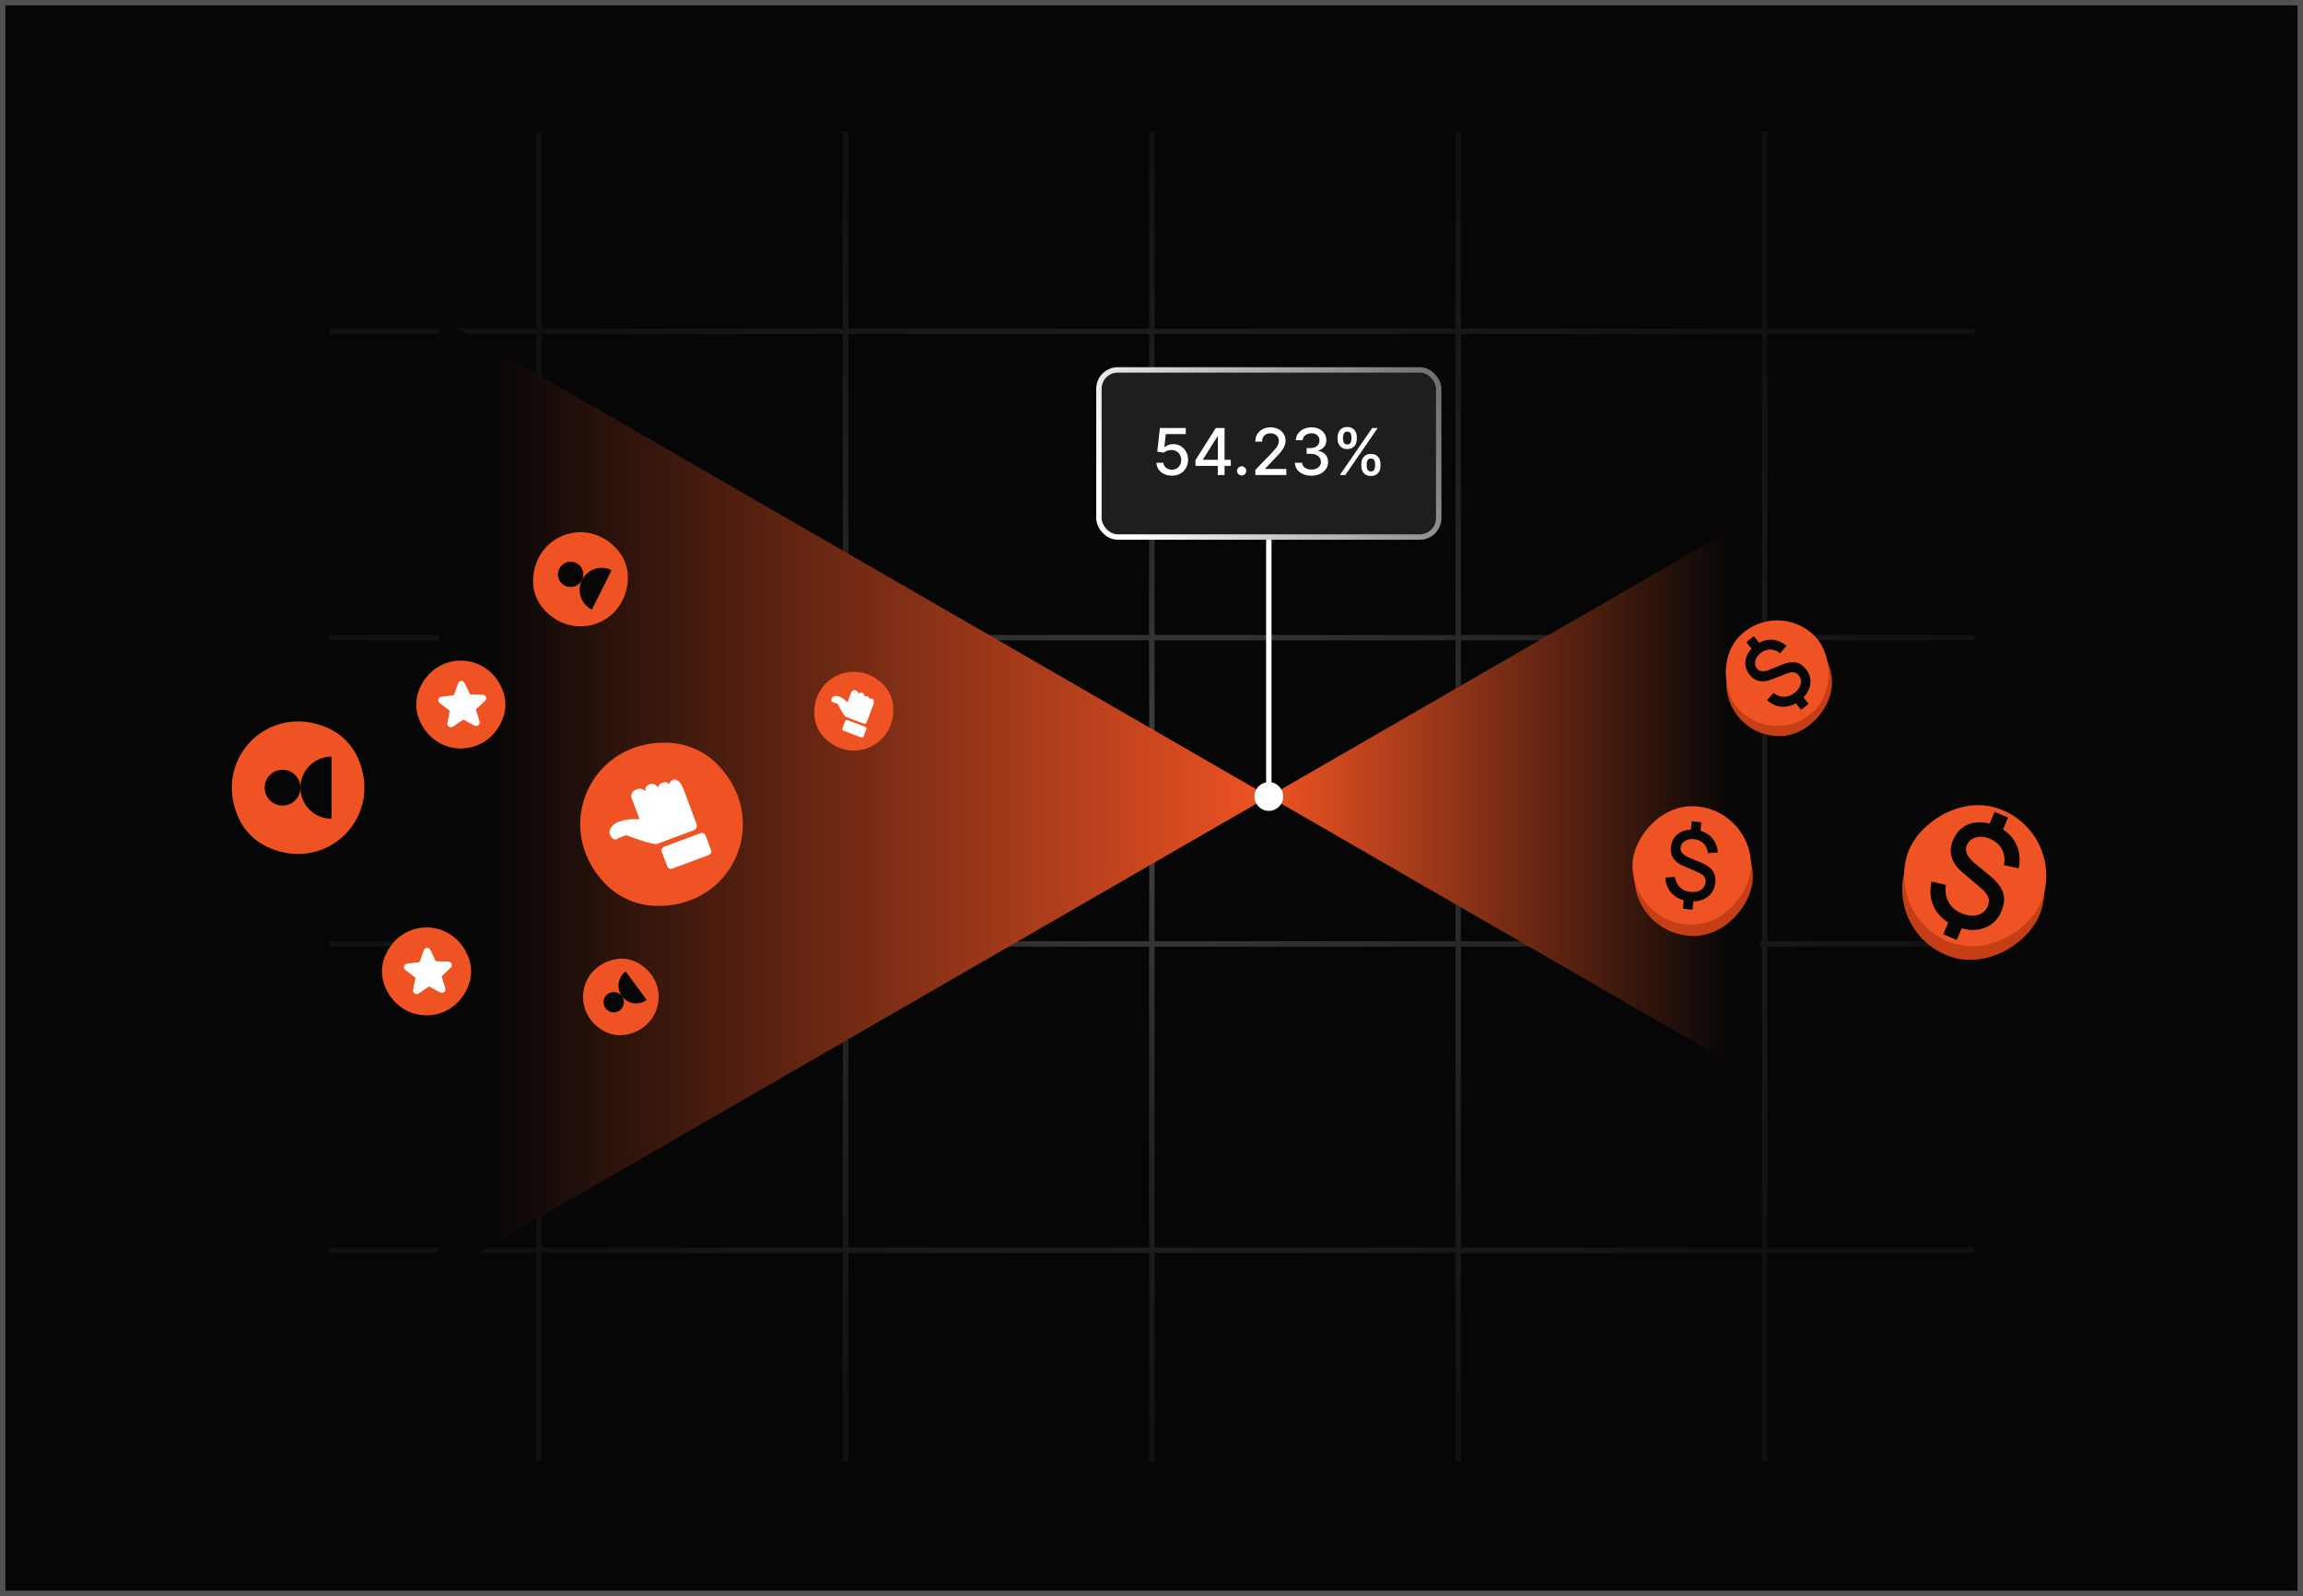 <?xml version="1.0" encoding="UTF-8"?> <svg xmlns="http://www.w3.org/2000/svg" width="427" height="296" viewBox="0 0 427 296" fill="none"><rect x="0" y="0" width="427" height="296" fill="#808080" stroke="none"/><rect x="0.5" y="0.5" width="426" height="295" fill="#060606"></rect><rect x="0.5" y="0.5" width="426" height="295" stroke="#515151"></rect><path d="M366.052 61.452L61.084 61.452M366.052 118.258L61.084 118.258M366.052 175.063L61.084 175.063M366.052 231.869L61.084 231.869M99.957 24.435V271.001M156.762 24.435V271.001M213.568 24.435V271.001M270.374 24.435V271.001M327.179 24.435V271.001" stroke="url(#paint0_radial_2892_26060)" stroke-opacity="0.4"></path><path d="M235.252 147.717L81.369 236.562L81.369 58.873L235.252 147.717Z" fill="url(#paint1_linear_2892_26060)"></path><path d="M235.252 147.718L326.411 200.348V95.087L235.252 147.718Z" fill="url(#paint2_linear_2892_26060)"></path><path d="M124.178 137.76C109.616 136.958 102.09 153.423 112.224 163.911C114.572 166.331 117.769 167.792 121.135 167.984C135.697 168.786 143.224 152.321 133.089 141.834C130.741 139.414 127.545 137.953 124.178 137.76Z" fill="#EF5323"></path><path d="M122.701 157.956L123.713 160.673C123.851 161.043 124.263 161.231 124.633 161.093L131.407 158.57C131.777 158.432 131.966 158.02 131.828 157.65L130.816 154.933C130.678 154.563 130.266 154.374 129.896 154.512L123.122 157.036C122.751 157.174 122.563 157.586 122.701 157.956Z" fill="white"></path><path d="M119.688 146.743C119.688 146.743 119.02 146.028 118.032 146.396C116.832 146.842 117.007 147.742 117.191 148.236L118.571 151.94C116.386 151.79 115.221 152.224 114.551 152.474C113.881 152.724 112.689 153.73 113.07 154.753C113.451 155.776 114.187 155.703 114.187 155.703C114.187 155.703 115.859 154.799 116.233 154.941C116.608 155.083 121.134 156.771 121.84 156.508C122.334 156.324 123.039 156.061 123.357 155.943L128.614 153.984C129.072 153.814 129.316 153.281 129.145 152.822L126.753 146.401C126.753 146.401 126.753 146.401 126.74 146.366C126.126 144.826 125.409 144.411 124.774 144.647C124.138 144.884 124.111 145.457 124.111 145.457C124.111 145.457 123.685 144.852 122.838 145.168C121.991 145.483 121.999 146.043 121.999 146.043C121.999 146.043 121.441 145.085 120.418 145.466C119.395 145.848 119.71 146.694 119.71 146.694L119.688 146.743Z" fill="white"></path><path d="M163.697 126.889C158.662 121.94 150.661 125.515 150.99 132.567C151.069 134.198 151.763 135.751 152.925 136.897C157.96 141.846 165.96 138.271 165.632 131.218C165.553 129.588 164.859 128.035 163.697 126.889Z" fill="#EF5323"></path><path d="M156.703 133.754L156.202 135.065C156.133 135.244 156.223 135.444 156.402 135.512L159.67 136.762C159.849 136.83 160.049 136.741 160.117 136.562L160.618 135.251C160.687 135.073 160.597 134.872 160.419 134.804L157.15 133.555C156.971 133.486 156.771 133.576 156.703 133.754Z" fill="white"></path><path d="M159.194 128.717C159.194 128.717 159.18 128.243 158.704 128.061C158.125 127.839 157.9 128.222 157.809 128.46L157.126 130.248C156.38 129.494 155.818 129.28 155.495 129.156C155.171 129.032 154.416 129.017 154.228 129.511C154.039 130.004 154.33 130.213 154.33 130.213C154.33 130.213 155.226 130.419 155.317 130.59C155.408 130.762 156.512 132.823 156.853 132.953C157.091 133.044 157.432 133.174 157.585 133.233L160.121 134.203C160.343 134.287 160.602 134.171 160.686 133.95L161.871 130.852C161.871 130.852 161.871 130.852 161.877 130.835C162.146 130.079 162.019 129.699 161.712 129.582C161.406 129.464 161.213 129.664 161.213 129.664C161.213 129.664 161.251 129.308 160.843 129.152C160.434 128.995 160.258 129.201 160.258 129.201C160.258 129.201 160.361 128.675 159.868 128.486C159.374 128.298 159.218 128.706 159.218 128.706L159.194 128.717Z" fill="white"></path><path d="M60.733 134.974C49.839 130.218 39.405 140.651 44.162 151.546C45.267 154.062 47.292 156.087 49.808 157.192C60.702 161.949 71.136 151.515 66.379 140.621C65.275 138.104 63.249 136.079 60.733 134.974Z" fill="#EF5323"></path><ellipse cx="52.389" cy="146.083" rx="3.315" ry="3.315" transform="rotate(-90 52.389 146.083)" fill="#060606"></ellipse><path d="M55.703 146.083C55.703 142.9 58.283 140.32 61.466 140.32V151.846C58.283 151.846 55.703 149.266 55.703 146.083Z" fill="#060606"></path><path d="M114.619 102.114C109.208 95.638 99.271 98.956 98.838 107.384C98.741 109.333 99.385 111.262 100.633 112.762C106.044 119.238 115.98 115.92 116.414 107.492C116.511 105.543 115.866 103.614 114.619 102.114Z" fill="#EF5323"></path><ellipse cx="105.799" cy="106.524" rx="2.353" ry="2.353" transform="rotate(-63.466 105.799 106.524)" fill="#060606"></ellipse><path d="M107.904 107.575C108.913 105.554 111.37 104.733 113.392 105.743L109.737 113.064C107.715 112.054 106.894 109.597 107.904 107.575Z" fill="#060606"></path><path d="M113.868 177.952C107.26 179.449 105.995 187.764 111.859 191.158C113.216 191.94 114.83 192.186 116.358 191.843C122.967 190.346 124.232 182.031 118.368 178.637C117.01 177.855 115.396 177.609 113.868 177.952Z" fill="#EF5323"></path><ellipse cx="113.788" cy="185.871" rx="1.889" ry="1.889" transform="rotate(-126.349 113.788 185.871)" fill="#060606"></ellipse><path d="M115.311 184.752C114.236 183.291 114.548 181.235 116.009 180.159L119.903 185.451C118.442 186.526 116.386 186.213 115.311 184.752Z" fill="#060606"></path><path d="M93.209 128.018C90.331 120.682 80.549 120.682 77.672 128.018C77.011 129.716 77.011 131.615 77.672 133.312C80.549 140.649 90.331 140.649 93.209 133.312C93.87 131.615 93.87 129.716 93.209 128.018Z" fill="#EF5323"></path><g clip-path="url(#clip0_2892_26060)"><path d="M86.135 126.664L87.156 128.777L89.511 128.847C89.639 128.851 89.763 128.892 89.868 128.966C89.972 129.04 90.053 129.143 90.099 129.262C90.144 129.382 90.154 129.512 90.126 129.637C90.098 129.762 90.033 129.876 89.94 129.964L88.239 131.573L88.908 133.817C88.944 133.94 88.942 134.071 88.904 134.193C88.866 134.315 88.793 134.423 88.693 134.503C88.594 134.583 88.473 134.632 88.346 134.644C88.218 134.656 88.091 134.629 87.978 134.569L85.904 133.45L83.963 134.77C83.857 134.842 83.733 134.881 83.605 134.882C83.477 134.883 83.352 134.847 83.245 134.778C83.138 134.708 83.053 134.609 83.002 134.492C82.951 134.375 82.936 134.245 82.958 134.12L83.379 131.821L81.511 130.39C81.409 130.312 81.332 130.206 81.291 130.084C81.25 129.963 81.245 129.832 81.278 129.709C81.312 129.585 81.381 129.474 81.477 129.389C81.574 129.305 81.693 129.251 81.82 129.235L84.154 128.93L84.938 126.728C84.982 126.608 85.059 126.503 85.162 126.427C85.265 126.351 85.388 126.307 85.516 126.3C85.644 126.293 85.77 126.324 85.88 126.39C85.991 126.455 86.079 126.551 86.135 126.666L86.135 126.664Z" fill="white"></path></g><path d="M86.851 177.511C83.974 170.174 74.192 170.174 71.315 177.511C70.653 179.208 70.653 181.107 71.315 182.804C74.192 190.141 83.974 190.141 86.851 182.804C87.513 181.107 87.513 179.208 86.851 177.511Z" fill="#EF5323"></path><g clip-path="url(#clip1_2892_26060)"><path d="M79.778 176.157L80.799 178.27L83.154 178.34C83.282 178.344 83.406 178.385 83.51 178.459C83.615 178.533 83.695 178.636 83.741 178.755C83.787 178.875 83.796 179.005 83.768 179.13C83.74 179.255 83.676 179.369 83.583 179.457L81.881 181.065L82.55 183.31C82.586 183.433 82.585 183.564 82.547 183.686C82.509 183.808 82.435 183.915 82.336 183.996C82.236 184.076 82.115 184.125 81.988 184.137C81.861 184.149 81.733 184.122 81.621 184.062L79.546 182.943L77.606 184.263C77.5 184.335 77.375 184.374 77.248 184.375C77.12 184.376 76.995 184.34 76.887 184.271C76.78 184.201 76.696 184.102 76.645 183.985C76.594 183.868 76.578 183.738 76.6 183.613L77.022 181.314L75.153 179.883C75.052 179.805 74.975 179.699 74.934 179.577C74.892 179.456 74.888 179.325 74.921 179.202C74.954 179.078 75.023 178.967 75.12 178.882C75.216 178.798 75.336 178.744 75.463 178.728L77.796 178.423L78.581 176.221C78.624 176.101 78.702 175.996 78.805 175.92C78.908 175.844 79.031 175.8 79.158 175.793C79.286 175.786 79.413 175.817 79.523 175.883C79.633 175.948 79.722 176.044 79.777 176.159L79.778 176.157Z" fill="white"></path></g><rect width="21.972" height="21.972" rx="10.986" transform="matrix(-1 -0.006 -0.006 1 325.064 151.685)" fill="#C63E15"></rect><rect width="21.972" height="21.972" rx="10.986" transform="matrix(-1 -0.006 -0.006 1 324.723 149.586)" fill="#EF5323"></rect><path d="M312.022 168.535L312.231 166.47L314.019 166.65L313.81 168.716L312.022 168.535ZM313.453 154.386L313.663 152.312L315.451 152.492L315.241 154.567L313.453 154.386ZM313.157 167.143C312.302 167.056 311.554 166.82 310.913 166.434C310.272 166.049 309.765 165.542 309.391 164.916C309.022 164.284 308.813 163.562 308.763 162.748L310.563 162.636C310.658 163.406 310.962 164.044 311.475 164.547C311.989 165.045 312.637 165.334 313.418 165.413C314.194 165.491 314.843 165.363 315.366 165.03C315.895 164.697 316.19 164.233 316.25 163.639C316.293 163.215 316.202 162.859 315.978 162.568C315.76 162.279 315.38 162.015 314.84 161.776L312.042 160.565C310.387 159.845 309.639 158.699 309.798 157.128C309.873 156.387 310.109 155.76 310.507 155.247C310.91 154.735 311.44 154.361 312.098 154.124C312.755 153.887 313.503 153.811 314.341 153.896C315.144 153.989 315.841 154.214 316.433 154.571C317.03 154.929 317.506 155.405 317.86 156C318.221 156.595 318.441 157.289 318.523 158.082L316.667 158.233C316.633 157.772 316.505 157.355 316.284 156.982C316.068 156.609 315.776 156.306 315.408 156.073C315.046 155.84 314.625 155.696 314.147 155.642C313.698 155.585 313.286 155.617 312.91 155.74C312.541 155.857 312.237 156.046 311.998 156.307C311.764 156.563 311.63 156.868 311.594 157.221C311.555 157.609 311.667 157.953 311.93 158.253C312.194 158.554 312.629 158.832 313.237 159.09L315.434 159.999C316.44 160.421 317.147 160.924 317.554 161.506C317.962 162.088 318.121 162.824 318.031 163.712C317.952 164.489 317.695 165.15 317.26 165.694C316.831 166.233 316.264 166.634 315.558 166.895C314.852 167.151 314.052 167.233 313.157 167.143Z" fill="#060606"></path><rect width="19.599" height="19.599" rx="9.8" transform="matrix(-1 0.027 0.027 1 339.414 116.655)" fill="#C63E15"></rect><rect width="19.599" height="19.599" rx="9.8" transform="matrix(-0.714 0.7 0.7 0.714 329.648 110.997)" fill="#EF5323"></rect><path d="M333.962 131.651L332.667 130.053L334.05 128.932L335.345 130.53L333.962 131.651ZM325.09 120.705L323.79 119.1L325.173 117.979L326.473 119.584L325.09 120.705ZM333.787 129.88C333.126 130.416 332.435 130.772 331.715 130.948C330.996 131.124 330.286 131.123 329.585 130.944C328.885 130.757 328.234 130.395 327.631 129.858L328.818 128.523C329.422 128.998 330.081 129.234 330.793 129.229C331.502 129.22 332.159 128.971 332.763 128.481C333.363 127.995 333.731 127.452 333.866 126.852C334.005 126.249 333.889 125.718 333.516 125.258C333.25 124.93 332.938 124.742 332.577 124.695C332.222 124.644 331.771 124.723 331.224 124.932L328.412 126.034C326.746 126.683 325.42 126.4 324.435 125.185C323.97 124.611 323.698 124.005 323.62 123.367C323.546 122.726 323.657 122.093 323.954 121.467C324.251 120.842 324.724 120.266 325.372 119.741C326.002 119.246 326.649 118.917 327.314 118.755C327.984 118.59 328.651 118.592 329.315 118.763C329.984 118.93 330.624 119.264 331.234 119.764L330.035 121.166C329.69 120.866 329.309 120.661 328.892 120.554C328.481 120.442 328.064 120.433 327.642 120.526C327.225 120.615 326.829 120.808 326.455 121.104C326.099 121.377 325.832 121.688 325.654 122.036C325.476 122.376 325.395 122.721 325.408 123.072C325.423 123.415 325.541 123.722 325.762 123.996C326.006 124.296 326.325 124.46 326.72 124.487C327.114 124.514 327.615 124.406 328.222 124.163L330.401 123.268C331.403 122.863 332.251 122.723 332.944 122.848C333.637 122.972 334.262 123.378 334.819 124.066C335.306 124.667 335.587 125.311 335.661 125.997C335.736 126.676 335.616 127.353 335.302 128.03C334.985 128.702 334.48 129.319 333.787 129.88Z" fill="#060606"></path><rect width="26.357" height="26.357" rx="13.178" transform="matrix(-0.955 -0.297 -0.297 0.955 382.375 156.264)" fill="#C63E15"></rect><rect width="26.357" height="26.357" rx="13.178" transform="matrix(-0.955 -0.297 -0.297 0.955 382.717 153.736)" fill="#EF5323"></rect><path d="M360.308 173.278L361.518 170.387L364.02 171.434L362.81 174.325L360.308 173.278ZM368.595 153.472L369.81 150.568L372.312 151.615L371.097 154.519L368.595 153.472ZM362.558 171.766C361.361 171.265 360.385 170.595 359.629 169.756C358.873 168.918 358.363 167.963 358.098 166.894C357.844 165.82 357.859 164.684 358.144 163.487L360.793 164.116C360.591 165.271 360.751 166.325 361.271 167.278C361.794 168.223 362.603 168.925 363.696 169.382C364.782 169.836 365.776 169.937 366.678 169.686C367.589 169.438 368.218 168.897 368.566 168.066C368.814 167.472 368.84 166.917 368.644 166.4C368.456 165.885 368.024 165.337 367.349 164.754L363.84 161.776C361.766 160.008 361.19 158.025 362.11 155.825C362.544 154.788 363.161 153.986 363.96 153.42C364.768 152.858 365.698 152.55 366.752 152.497C367.805 152.445 368.919 152.664 370.092 153.154C371.211 153.642 372.119 154.273 372.816 155.049C373.522 155.828 374 156.725 374.251 157.74C374.509 158.758 374.523 159.858 374.291 161.038L371.545 160.441C371.699 159.76 371.698 159.101 371.542 158.465C371.394 157.832 371.105 157.266 370.677 156.767C370.256 156.272 369.712 155.88 369.045 155.591C368.421 155.311 367.811 155.177 367.215 155.189C366.631 155.196 366.108 155.335 365.648 155.607C365.198 155.874 364.87 156.255 364.664 156.749C364.436 157.292 364.447 157.839 364.695 158.388C364.944 158.937 365.45 159.531 366.214 160.171L368.988 162.449C370.255 163.502 371.055 164.538 371.387 165.558C371.72 166.578 371.626 167.71 371.106 168.954C370.651 170.041 369.99 170.883 369.122 171.478C368.265 172.068 367.269 172.397 366.135 172.464C365.003 172.523 363.811 172.29 362.558 171.766Z" fill="#060606"></path><rect x="203.752" y="68.601" width="63" height="31" rx="3.5" fill="#1E1E1E"></rect><rect x="203.752" y="68.601" width="63" height="31" rx="3.5" stroke="url(#paint3_linear_2892_26060)"></rect><path d="M217.275 88.221C216.741 88.221 216.261 88.118 215.835 87.914C215.411 87.706 215.073 87.422 214.82 87.061C214.567 86.701 214.433 86.289 214.415 85.826H215.694C215.725 86.201 215.891 86.509 216.192 86.751C216.494 86.992 216.854 87.113 217.275 87.113C217.61 87.113 217.907 87.036 218.165 86.883C218.427 86.726 218.631 86.512 218.779 86.239C218.93 85.966 219.005 85.655 219.005 85.306C219.005 84.951 218.928 84.634 218.775 84.356C218.621 84.077 218.41 83.858 218.14 83.699C217.873 83.54 217.566 83.459 217.219 83.456C216.955 83.456 216.69 83.502 216.423 83.593C216.156 83.684 215.94 83.803 215.775 83.951L214.569 83.772L215.059 79.374H219.857V80.503H216.154L215.877 82.945H215.928C216.099 82.78 216.325 82.642 216.606 82.532C216.89 82.421 217.194 82.365 217.518 82.365C218.049 82.365 218.522 82.492 218.937 82.745C219.354 82.998 219.683 83.343 219.921 83.78C220.163 84.215 220.282 84.715 220.279 85.28C220.282 85.846 220.154 86.35 219.896 86.793C219.64 87.236 219.285 87.586 218.83 87.841C218.379 88.094 217.86 88.221 217.275 88.221ZM221.652 86.397V85.331L225.424 79.374H226.263V80.942H225.73L223.033 85.212V85.28H228.202V86.397H221.652ZM225.79 88.101V86.073L225.799 85.587V79.374H227.047V88.101H225.79ZM230.216 88.182C229.983 88.182 229.782 88.1 229.615 87.935C229.447 87.767 229.363 87.566 229.363 87.33C229.363 87.097 229.447 86.898 229.615 86.733C229.782 86.566 229.983 86.482 230.216 86.482C230.449 86.482 230.649 86.566 230.816 86.733C230.984 86.898 231.068 87.097 231.068 87.33C231.068 87.486 231.028 87.63 230.949 87.76C230.872 87.888 230.77 87.99 230.642 88.067C230.514 88.144 230.372 88.182 230.216 88.182ZM232.757 88.101V87.147L235.711 84.087C236.026 83.755 236.286 83.463 236.49 83.213C236.698 82.961 236.853 82.721 236.955 82.493C237.057 82.266 237.108 82.025 237.108 81.769C237.108 81.479 237.04 81.229 236.904 81.019C236.767 80.806 236.581 80.642 236.346 80.529C236.11 80.412 235.844 80.354 235.549 80.354C235.236 80.354 234.963 80.418 234.73 80.546C234.498 80.674 234.319 80.854 234.194 81.087C234.069 81.32 234.006 81.593 234.006 81.905H232.749C232.749 81.374 232.871 80.91 233.115 80.512C233.36 80.114 233.695 79.806 234.121 79.587C234.547 79.365 235.032 79.255 235.574 79.255C236.123 79.255 236.605 79.364 237.023 79.583C237.444 79.799 237.772 80.094 238.007 80.469C238.243 80.841 238.361 81.262 238.361 81.731C238.361 82.054 238.3 82.371 238.178 82.681C238.059 82.99 237.85 83.336 237.551 83.716C237.253 84.094 236.838 84.553 236.307 85.093L234.573 86.908V86.972H238.502V88.101H232.757ZM243.155 88.221C242.57 88.221 242.047 88.12 241.587 87.918C241.13 87.716 240.767 87.436 240.5 87.079C240.236 86.718 240.094 86.3 240.074 85.826H241.412C241.429 86.084 241.516 86.309 241.672 86.499C241.831 86.686 242.039 86.831 242.294 86.934C242.55 87.036 242.834 87.087 243.147 87.087C243.49 87.087 243.794 87.028 244.059 86.908C244.326 86.789 244.534 86.623 244.685 86.41C244.836 86.194 244.911 85.945 244.911 85.664C244.911 85.371 244.836 85.114 244.685 84.892C244.537 84.668 244.32 84.492 244.033 84.364C243.749 84.236 243.405 84.172 243.002 84.172H242.265V83.099H243.002C243.326 83.099 243.61 83.04 243.854 82.924C244.101 82.807 244.294 82.645 244.434 82.438C244.573 82.228 244.642 81.982 244.642 81.701C244.642 81.431 244.581 81.197 244.459 80.998C244.34 80.796 244.169 80.638 243.948 80.525C243.729 80.411 243.471 80.354 243.172 80.354C242.888 80.354 242.623 80.407 242.375 80.512C242.131 80.614 241.932 80.762 241.779 80.955C241.625 81.145 241.543 81.374 241.532 81.641H240.257C240.272 81.169 240.411 80.755 240.675 80.397C240.942 80.039 241.294 79.759 241.732 79.557C242.169 79.356 242.655 79.255 243.189 79.255C243.749 79.255 244.232 79.364 244.638 79.583C245.047 79.799 245.363 80.087 245.584 80.448C245.809 80.809 245.919 81.204 245.917 81.633C245.919 82.121 245.783 82.536 245.507 82.877C245.235 83.218 244.871 83.447 244.417 83.563V83.631C244.996 83.719 245.445 83.949 245.763 84.322C246.084 84.694 246.243 85.155 246.24 85.706C246.243 86.186 246.11 86.617 245.84 86.998C245.573 87.378 245.208 87.678 244.745 87.897C244.282 88.113 243.752 88.221 243.155 88.221ZM252.407 86.465V86.005C252.407 85.675 252.475 85.374 252.611 85.101C252.75 84.826 252.952 84.606 253.216 84.441C253.483 84.273 253.806 84.189 254.184 84.189C254.57 84.189 254.894 84.272 255.155 84.436C255.417 84.601 255.614 84.822 255.748 85.097C255.884 85.373 255.952 85.675 255.952 86.005V86.465C255.952 86.794 255.884 87.097 255.748 87.373C255.611 87.645 255.411 87.865 255.147 88.033C254.885 88.198 254.564 88.28 254.184 88.28C253.8 88.28 253.476 88.198 253.212 88.033C252.948 87.865 252.748 87.645 252.611 87.373C252.475 87.097 252.407 86.794 252.407 86.465ZM253.4 86.005V86.465C253.4 86.709 253.458 86.931 253.574 87.13C253.691 87.329 253.894 87.428 254.184 87.428C254.471 87.428 254.671 87.329 254.784 87.13C254.898 86.931 254.955 86.709 254.955 86.465V86.005C254.955 85.76 254.9 85.539 254.789 85.34C254.681 85.141 254.479 85.042 254.184 85.042C253.9 85.042 253.698 85.141 253.578 85.34C253.459 85.539 253.4 85.76 253.4 86.005ZM248.017 81.471V81.01C248.017 80.681 248.086 80.378 248.222 80.103C248.361 79.827 248.563 79.607 248.827 79.442C249.094 79.278 249.417 79.195 249.794 79.195C250.181 79.195 250.505 79.278 250.766 79.442C251.027 79.607 251.225 79.827 251.358 80.103C251.492 80.378 251.559 80.681 251.559 81.01V81.471C251.559 81.8 251.49 82.103 251.354 82.378C251.221 82.651 251.022 82.871 250.757 83.039C250.496 83.204 250.175 83.286 249.794 83.286C249.408 83.286 249.083 83.204 248.819 83.039C248.557 82.871 248.358 82.651 248.222 82.378C248.086 82.103 248.017 81.8 248.017 81.471ZM249.015 81.01V81.471C249.015 81.715 249.071 81.936 249.185 82.135C249.301 82.334 249.505 82.434 249.794 82.434C250.078 82.434 250.277 82.334 250.391 82.135C250.507 81.936 250.566 81.715 250.566 81.471V81.01C250.566 80.766 250.51 80.544 250.4 80.346C250.289 80.147 250.087 80.047 249.794 80.047C249.51 80.047 249.309 80.147 249.189 80.346C249.073 80.544 249.015 80.766 249.015 81.01ZM248.422 88.101L254.422 79.374H255.441L249.441 88.101H248.422Z" fill="white"></path><path d="M232.585 147.717C232.585 149.19 233.779 150.384 235.252 150.384C236.725 150.384 237.919 149.19 237.919 147.717C237.919 146.245 236.725 145.051 235.252 145.051C233.779 145.051 232.585 146.245 232.585 147.717ZM235.252 100.101L234.752 100.101L234.752 147.717L235.252 147.717L235.752 147.717L235.752 100.101L235.252 100.101Z" fill="white"></path><defs><radialGradient id="paint0_radial_2892_26060" cx="0" cy="0" r="1" gradientUnits="userSpaceOnUse" gradientTransform="translate(213.568 147.718) rotate(90) scale(123.283 152.484)"><stop stop-color="#9E9E9E"></stop><stop offset="1" stop-color="#383838" stop-opacity="0.52"></stop></radialGradient><linearGradient id="paint1_linear_2892_26060" x1="235.252" y1="147.717" x2="90.589" y2="147.717" gradientUnits="userSpaceOnUse"><stop stop-color="#EF5323"></stop><stop offset="1" stop-color="#060606"></stop></linearGradient><linearGradient id="paint2_linear_2892_26060" x1="235.252" y1="147.718" x2="320.949" y2="147.718" gradientUnits="userSpaceOnUse"><stop stop-color="#EF5323"></stop><stop offset="1" stop-color="#060606"></stop></linearGradient><linearGradient id="paint3_linear_2892_26060" x1="264.748" y1="61.748" x2="206.549" y2="93.012" gradientUnits="userSpaceOnUse"><stop stop-color="#6A6A6A"></stop><stop offset="1" stop-color="white"></stop></linearGradient><clipPath id="clip0_2892_26060"><rect width="10.109" height="10.109" fill="white" transform="translate(79.359 134.426) rotate(-75)"></rect></clipPath><clipPath id="clip1_2892_26060"><rect width="10.109" height="10.109" fill="white" transform="translate(73.002 183.919) rotate(-75)"></rect></clipPath></defs></svg> 